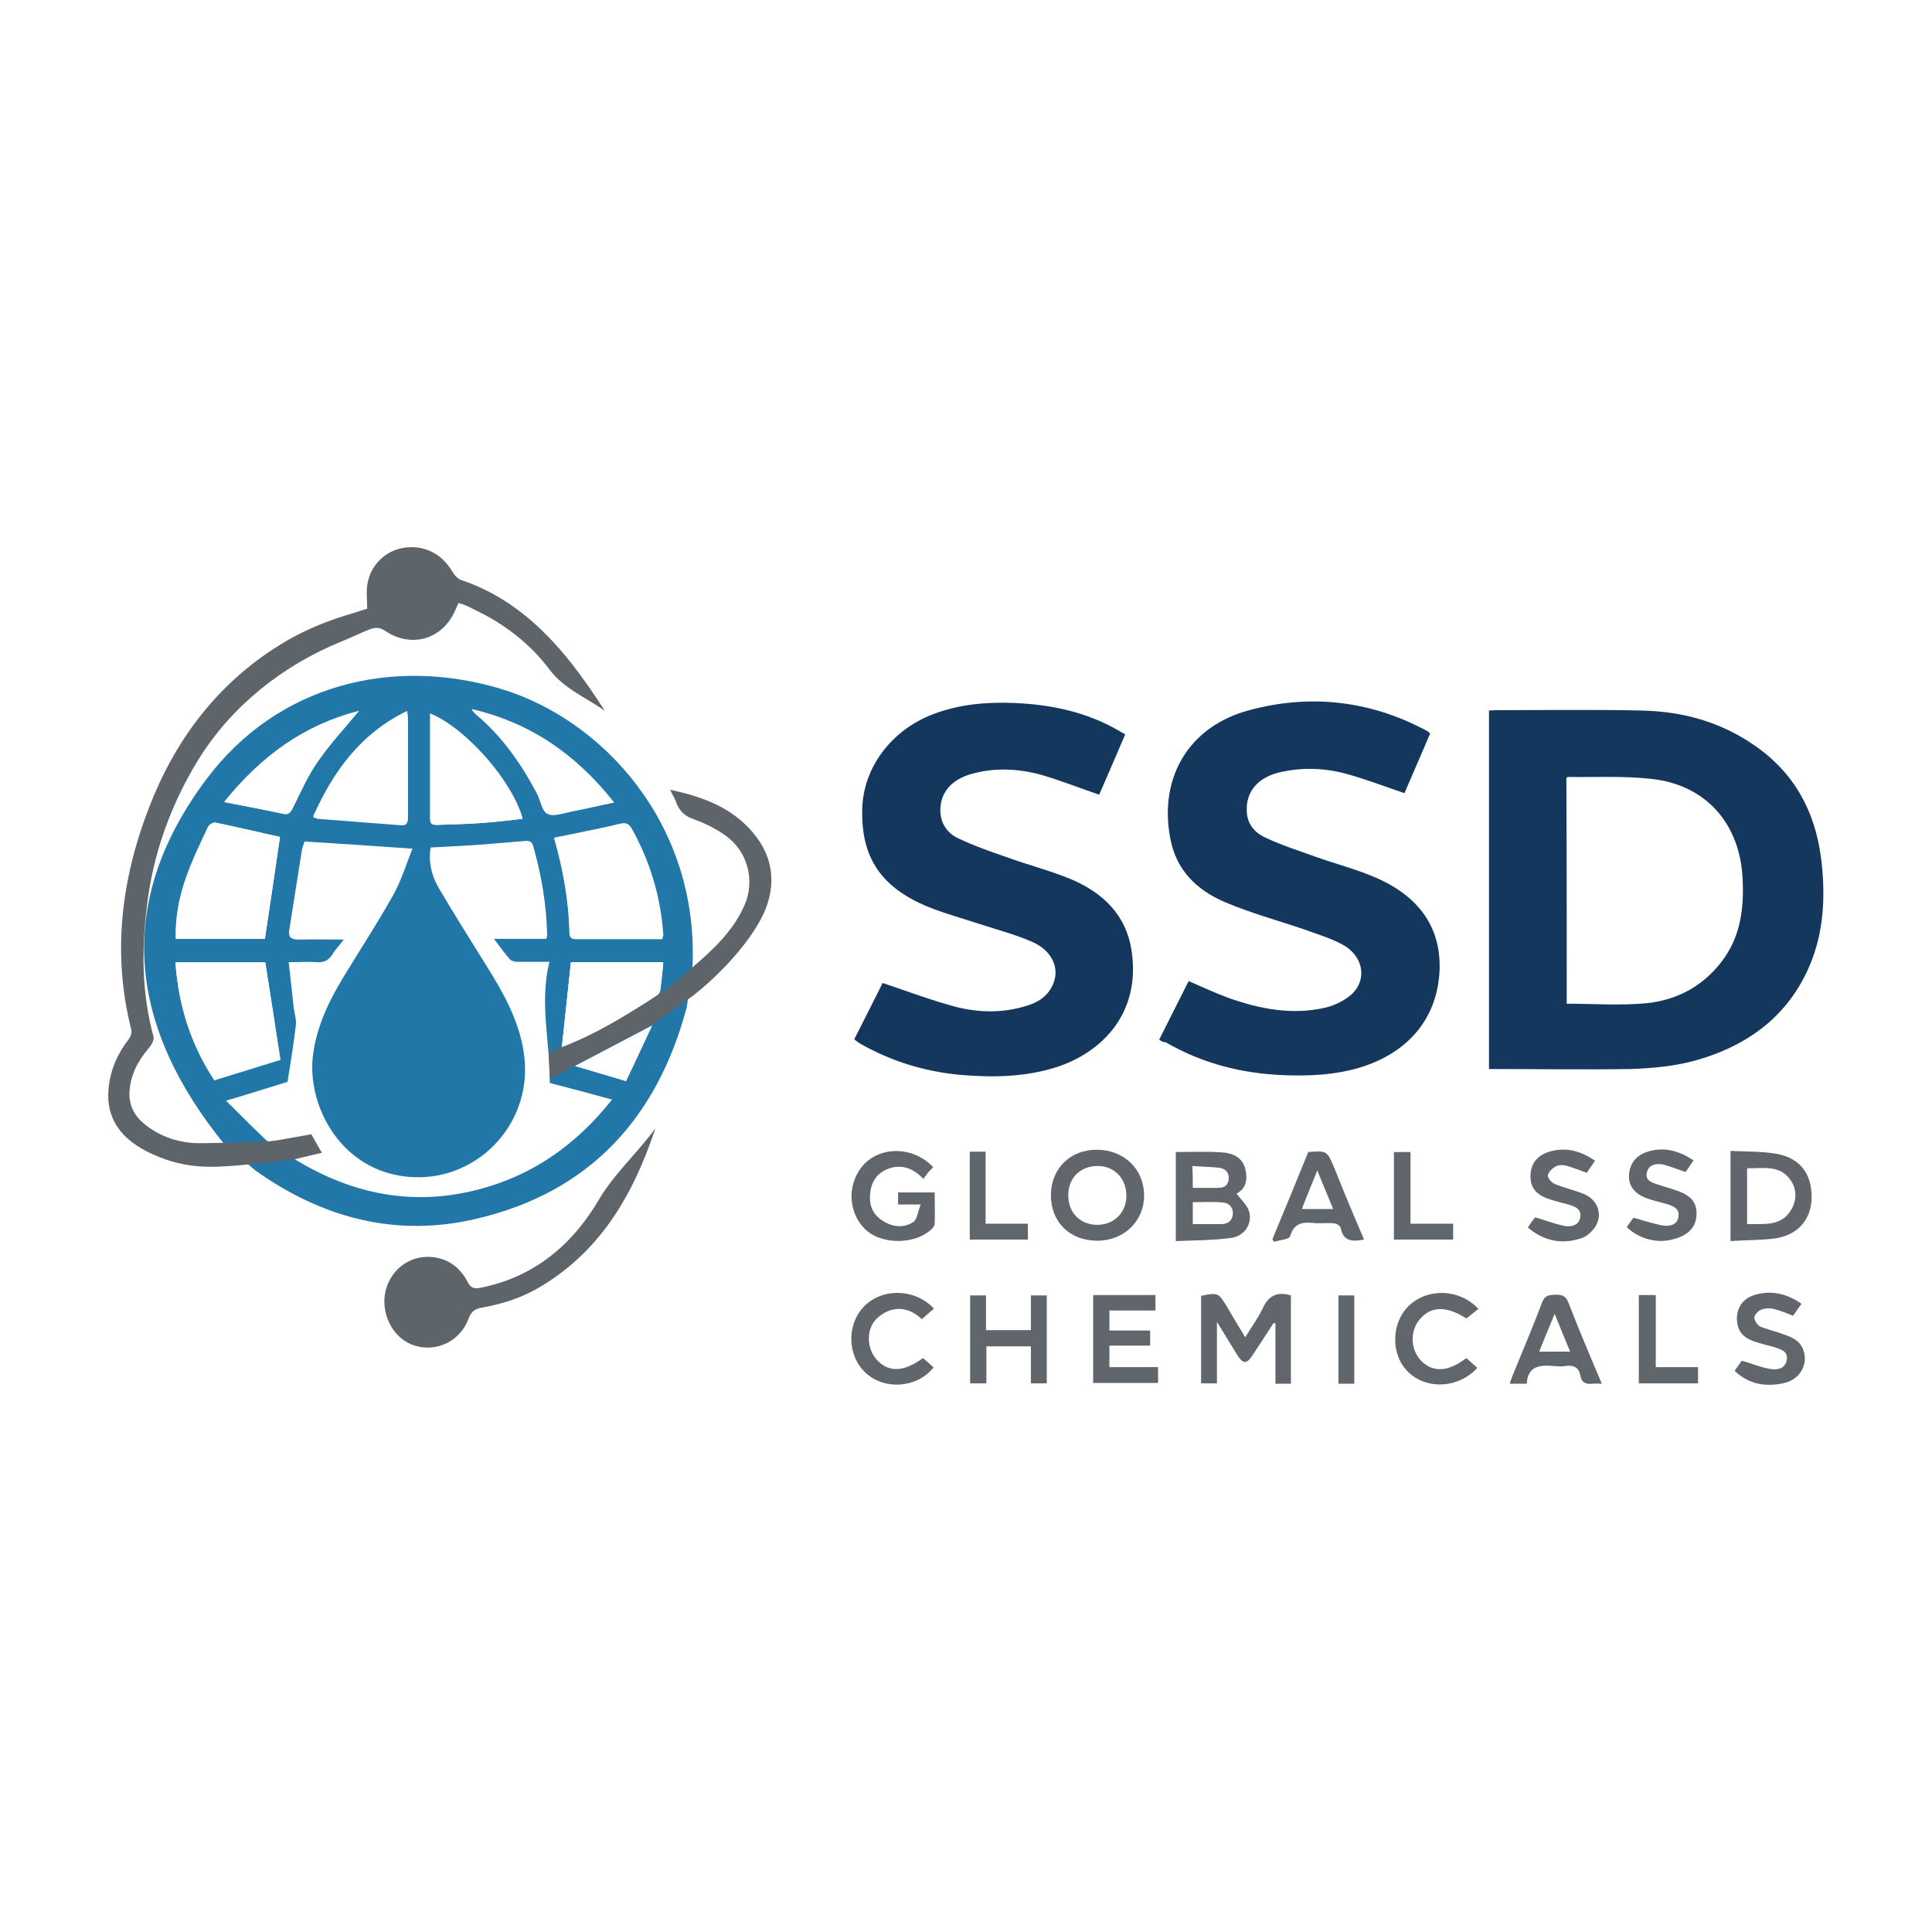 <svg xmlns="http://www.w3.org/2000/svg" xmlns:xlink="http://www.w3.org/1999/xlink" id="Layer_1" x="0px" y="0px" viewBox="0 0 512 512" style="enable-background:new 0 0 512 512;" xml:space="preserve"><style type="text/css">	.st0{fill:#FFFFFF;}	.st1{fill:#14375D;}	.st2{fill:#60666C;}	.st3{fill:none;}	.st4{fill:#2277A9;}	.st5{fill:#5D646A;}</style><rect class="st0" width="512" height="512"></rect><g>	<g>		<g>			<path class="st1" d="M394.6,283.3c0-31.8,0-63.3,0-95c0.6,0,1.2-0.1,1.8-0.1c12.8,0,25.6-0.2,38.5,0.1c10.8,0.2,20.9,2.9,30,9.2    c10.5,7.2,16.1,17.4,17.7,29.9c1.1,8.9,0.9,17.9-2.2,26.4c-5.5,14.9-16.9,23.4-31.7,27.4c-5.3,1.4-10.9,1.9-16.5,2.1    C419.7,283.5,407.3,283.3,394.6,283.3z M415.2,266c7,0,14,0.5,20.8-0.1c8.6-0.8,15.9-4.8,21-12.1c4.4-6.3,5.2-13.6,4.8-21    c-0.7-14.6-9.8-24.9-24.3-26.4c-7.3-0.8-14.6-0.4-22-0.5c-0.1,0-0.3,0.2-0.4,0.3C415.2,226.1,415.2,246,415.2,266z"></path>			<path class="st1" d="M307.2,275.5c2.6-5.2,5.2-10.3,7.8-15.5c3.5,1.5,6.9,3.1,10.4,4.4c8.4,3,17.1,4.7,26,2.6    c2.4-0.6,5-1.9,6.8-3.5c4.1-3.8,3.2-9.9-2.1-13c-3.2-1.8-6.9-2.9-10.5-4.2c-7-2.4-14.1-4.3-20.9-7.2c-7.6-3.2-13.1-8.6-14.6-17.1    c-3-16.1,5.1-29.6,21-33.8c16-4.3,31.7-2.6,46.5,5.2c0.3,0.2,0.6,0.3,0.9,0.5c0.1,0.1,0.2,0.2,0.5,0.5    c-2.3,5.3-4.6,10.7-6.8,15.8c-5.3-1.8-10.5-3.8-15.7-5.2c-5.7-1.5-11.6-1.7-17.5-0.3c-5.7,1.4-8.8,5.1-8.6,10.2    c0.1,3.5,2.1,5.8,5,7.1c4.2,2,8.7,3.4,13.1,5c5.3,1.9,10.8,3.3,15.9,5.5c11.9,5.1,17.5,13.5,17.1,24.6    c-0.5,11.9-7.3,20.8-19,25.1c-6.3,2.3-13,2.9-19.6,2.8c-12.1-0.1-23.5-2.7-34-8.8C308.1,276.2,307.7,275.9,307.2,275.5z"></path>			<path class="st1" d="M226.4,275.4c2.6-5.2,5.2-10.2,7.5-14.9c6.6,2.2,12.9,4.6,19.3,6.3c6.2,1.6,12.5,1.7,18.7-0.2    c3.1-0.9,5.7-2.5,7.1-5.6c2-4.4-0.2-9.2-5.7-11.5c-4.4-1.9-9-3.1-13.6-4.6c-4.6-1.5-9.3-2.8-13.8-4.6    c-12.5-5.2-17.7-13.1-17.4-25.8c0.2-11,7.7-21,18.7-25.2c7-2.7,14.3-3.3,21.6-3c9.8,0.4,19.2,2.4,27.8,7.4    c0.4,0.3,0.9,0.5,1.6,0.9c-2.3,5.4-4.7,10.9-6.9,16c-5.3-1.8-10.3-3.8-15.5-5.3c-5.9-1.6-12-1.9-18-0.3c-5.7,1.5-8.7,5.1-8.6,10    c0.1,3.3,1.9,5.8,4.6,7.1c4.2,2,8.7,3.6,13.1,5.1c5.5,2,11.3,3.5,16.7,5.7c8.6,3.6,14.9,9.5,16.3,19.2    c2.4,16.2-7.6,26.7-19.9,30.7c-8.5,2.7-17.3,2.8-26,2c-9.2-0.9-17.9-3.6-26-8.2C227.4,276.2,226.9,275.9,226.4,275.4z"></path>		</g>		<g>			<g>				<g>					<path class="st2" d="M327.7,316.3c1.2,1.7,2.8,3,3.3,4.7c1,3.3-1.2,6.7-5,7.1c-4.7,0.6-9.5,0.6-14.4,0.8c0-8.1,0-15.8,0-23.6      c4.2,0,8.3-0.2,12.4,0.1c2.7,0.2,5.2,1.3,6,4.3C330.7,312.4,330.3,315,327.7,316.3z M316.1,324.4c2.7,0,5.1,0,7.6,0      c1.6,0,2.8-0.8,3-2.5c0.2-1.8-0.9-3.1-2.5-3.2c-2.6-0.3-5.3-0.1-8.1-0.1C316.1,320.6,316.1,322.4,316.1,324.4z M316.1,314.8      c2.4,0,4.5,0,6.7,0c1.6,0,2.6-0.6,2.8-2.2c0.2-1.7-0.7-2.8-2.3-3.1c-2.4-0.3-4.8-0.3-7.3-0.5      C316.1,311.1,316.1,312.8,316.1,314.8z"></path>					<path class="st2" d="M458.6,305c4,0.2,8,0.1,11.8,0.7c6.4,1,9.7,5.1,9.7,11.5c0,5.9-3.6,10.1-9.7,11c-3.8,0.5-7.7,0.4-11.8,0.7      C458.6,320.8,458.6,313.1,458.6,305z M463,309.6c0,5.1,0,9.9,0,14.8c4.3-0.1,8.8,0.7,11.5-3.5c1.7-2.6,1.8-5.8-0.1-8.3      C471.6,308.6,467.1,309.7,463,309.6z"></path>					<path class="st2" d="M278.5,316.7c0-7,5.2-12.1,12.2-12c7.2,0,12.5,5.2,12.5,12.1c0,6.8-5.3,12-12.4,12      C283.5,328.8,278.5,323.9,278.5,316.7z M298.5,317.1c0.1-4.6-3-8-7.4-8.1c-4.6-0.1-7.9,3-8,7.5c-0.1,4.7,2.9,7.9,7.4,8.1      C295,324.7,298.4,321.6,298.5,317.1z"></path>					<path class="st2" d="M244,319.2c-2.7,0-4.3,0-6,0c0-1.1,0-2.1,0-3.2c3.1,0,6.3,0,9.7,0c0,2.8,0.1,5.5,0,8.2      c0,0.6-0.4,1.2-0.9,1.6c-4.1,3.9-12.5,4.1-16.9,0.5c-4.5-3.7-5.6-10.6-2.4-15.8c4-6.7,13.9-7.4,19.8-1.2      c-0.4,0.5-0.9,0.9-1.3,1.4c-0.4,0.5-0.8,1-1.3,1.7c-2.5-2.6-5.3-3.8-8.6-2.9c-3.1,0.9-4.9,3-5.4,6c-0.5,3.1,0.1,5.9,2.9,7.8      c2.7,1.9,5.8,2.3,8.5,0.5C243,323.2,243.2,321.2,244,319.2z"></path>					<path class="st2" d="M361.5,328.5c-3.2,0.6-5.5,0.5-6.2-3.1c-0.1-0.5-1.1-1.2-1.8-1.2c-1.8-0.2-3.7,0.1-5.5-0.1      c-2.9-0.3-5.1,0.1-6.1,3.5c-0.3,0.9-2.8,1-4.3,1.5c-0.1-0.2-0.3-0.5-0.4-0.7c3.2-7.7,6.4-15.4,9.5-23.1c5-0.4,5-0.3,6.9,4.2      C356.1,315.8,358.7,322,361.5,328.5z M349.1,310.2c-1.5,3.7-2.8,6.8-4.1,10.2c2.9,0,5.4,0,8.3,0      C351.9,317,350.6,313.9,349.1,310.2z"></path>					<path class="st2" d="M404.9,325.3c0.8-1.2,1.5-2.2,1.9-2.7c2.8,0.8,5.3,1.8,7.9,2.3c1.8,0.3,3.8-0.2,4.1-2.4      c0.3-2.2-1.5-2.8-3.2-3.3c-1.8-0.5-3.6-0.9-5.3-1.5c-3.4-1.2-4.8-3.1-4.7-6.3c0.1-3.1,1.8-5.2,5-6.2c4.4-1.3,8.3-0.2,12.1,2.4      c-0.8,1.2-1.5,2.2-2.2,3.2c-1.9-0.7-3.7-1.4-5.5-1.9c-0.8-0.2-2-0.2-2.7,0.2c-0.9,0.5-2,1.5-2.1,2.4c-0.1,0.7,1,1.9,1.9,2.3      c2.5,1,5.1,1.6,7.6,2.6c3.6,1.5,5,5.1,3.3,8.3c-0.8,1.4-2.3,2.9-3.8,3.4C414.2,329.8,409.4,329.1,404.9,325.3z"></path>					<path class="st2" d="M431.1,325.2c0.7-1,1.4-2,1.8-2.5c2.9,0.8,5.4,1.7,8,2.1c1.6,0.2,3.6-0.2,3.9-2.3c0.4-2.2-1.4-2.9-3-3.4      c-1.8-0.5-3.6-0.9-5.3-1.5c-3.3-1.2-4.9-3.3-4.8-6c0.1-3.3,2-5.6,5.3-6.5c4.2-1.2,8-0.1,11.8,2.4c-0.7,1.1-1.5,2.2-2.1,3.1      c-2.1-0.7-4-1.5-6-2c-1.7-0.3-3.6-0.1-4.2,1.9c-0.7,2.3,1.2,2.9,2.8,3.4c1.7,0.6,3.4,1,5,1.6c3.9,1.3,5.4,3.2,5.3,6.4      c-0.1,3.2-2.1,5.4-5.8,6.4C439.5,329.7,434.4,328.4,431.1,325.2z"></path>					<path class="st2" d="M373.8,305.3c0,6.4,0,12.6,0,19c3.8,0,7.5,0,11.3,0c0,1.5,0,2.8,0,4.2c-5.2,0-10.3,0-15.7,0      c0-7.8,0-15.4,0-23.2C370.8,305.3,372.1,305.3,373.8,305.3z"></path>					<path class="st2" d="M257,305.2c1.4,0,2.7,0,4.2,0c0,6.3,0,12.5,0,19.1c3.9,0,7.5,0,11.2,0c0,1.6,0,2.8,0,4.2      c-5.1,0-10.2,0-15.4,0C257,320.8,257,313.1,257,305.2z"></path>				</g>				<g>					<path class="st2" d="M342.1,366.7c-1.4,0-2.6,0-4.1,0c0-5.3,0-10.6,0-16c-0.2,0-0.4-0.1-0.5-0.1c-1.8,2.9-3.7,5.7-5.6,8.6      c-1.5,2.3-2.5,2.3-4-0.1c-1.7-2.7-3.3-5.4-5.4-8.8c0,5.8,0,11,0,16.3c-1.6,0-2.8,0-4.2,0c0-7.7,0-15.5,0-23.2      c4.5-0.9,4.6-0.8,6.8,2.8c1.6,2.7,3.1,5.3,4.9,8.2c1.7-2.8,3.4-5.1,4.6-7.6c1.5-3.4,3.8-4.6,7.5-3.5      C342.1,350.9,342.1,358.7,342.1,366.7z"></path>					<path class="st2" d="M273.2,352.5c0-3.3,0-6.2,0-9.2c1.4,0,2.7,0,4.2,0c0,7.7,0,15.4,0,23.3c-1.3,0-2.6,0-4.2,0      c0-3.2,0-6.4,0-9.8c-4,0-7.8,0-11.8,0c0,3.2,0,6.5,0,9.8c-1.6,0-2.9,0-4.3,0c0-7.7,0-15.4,0-23.3c1.3,0,2.6,0,4.2,0      c0,3,0,6.1,0,9.2C265.4,352.5,269.2,352.5,273.2,352.5z"></path>					<path class="st2" d="M306.2,343.2c0,1.4,0,2.6,0,4.1c-4,0-8,0-12.2,0c0,1.8,0,3.4,0,5.3c3.6,0,7.2,0,10.8,0c0,1.5,0,2.6,0,4      c-3.6,0-7.1,0-10.8,0c0,2,0,3.7,0,5.7c4.3,0,8.6,0,12.9,0c0,1.6,0,2.8,0,4.2c-5.7,0-11.4,0-17.2,0c0-7.8,0-15.5,0-23.3      C295.2,343.2,300.7,343.2,306.2,343.2z"></path>					<path class="st2" d="M404.6,366.7c-1.6,0-3,0-4.5,0c0.2-0.6,0.4-1.2,0.6-1.8c2.7-6.6,5.5-13.2,8-19.8c0.7-1.9,1.9-1.9,3.5-2      c1.6,0,2.7,0.2,3.4,2c2.8,7.2,5.8,14.3,8.9,21.6c-1,0-1.7-0.1-2.5,0c-1.7,0.2-2.9-0.3-3.2-2.2c-0.4-2.1-1.7-2.8-3.8-2.5      c-1.1,0.2-2.2,0.1-3.3,0C408,361.7,404.9,362,404.6,366.7z M412,348.2c-1.5,3.6-2.8,6.7-4.1,10c2.9,0,5.4,0,8.2,0      C414.7,354.9,413.5,351.8,412,348.2z"></path>					<path class="st2" d="M459.7,363.3c0.8-1.2,1.5-2.2,1.9-2.7c2.8,0.8,5.1,1.8,7.6,2.2c1.9,0.3,3.9-0.1,4.3-2.4      c0.4-2.4-1.6-2.8-3.3-3.4c-1.8-0.5-3.6-0.9-5.3-1.5c-3.2-1.1-4.6-3-4.6-6.2c0.1-3.1,1.8-5.3,4.9-6.2c4.3-1.2,8.3-0.3,12.2,2.4      c-0.8,1.1-1.5,2.2-2.2,3.2c-1.8-0.7-3.4-1.4-5.1-1.8c-1.1-0.3-2.4-0.2-3.4,0.2c-0.8,0.3-1.7,1.3-1.8,2.1c0,0.7,0.8,1.9,1.5,2.3      c1.8,0.8,3.8,1.2,5.7,1.9c2.3,0.8,4.7,1.6,5.7,4.1c1.6,3.9-0.7,8.2-5.3,9.1C468,367.5,463.6,367,459.7,363.3z"></path>					<path class="st2" d="M247.5,346.8c-1,0.9-2,1.7-3.2,2.8c-2.3-2.2-5.1-3.3-8.2-2.4c-1.5,0.4-3.1,1.5-4.1,2.6      c-2.6,3-2.2,8,0.6,10.8c3.1,3.2,7.1,2.9,12-0.7c0.9,0.8,1.9,1.6,2.8,2.5c-4.3,5.4-12.8,6.1-17.9,1.5c-5-4.5-5.2-12.9-0.5-17.7      C233.9,341.2,242.6,341.5,247.5,346.8z"></path>					<path class="st2" d="M391.8,346.9c-1.1,0.8-2.1,1.7-3.2,2.5c-5.3-3.4-9.4-3.3-12.4,0.3c-2.6,3.1-2.4,8,0.4,10.9      c3.1,3.2,7.2,3,12-0.7c1,0.9,1.9,1.7,2.9,2.6c-4.9,5.4-13.4,5.9-18.3,1.1c-4.7-4.5-4.6-13,0.2-17.6      C378.5,341.2,387,341.6,391.8,346.9z"></path>					<path class="st2" d="M434.3,343.2c1.6,0,2.9,0,4.5,0c0,6.3,0,12.6,0,19.1c3.8,0,7.4,0,11.2,0c0,1.5,0,2.8,0,4.3      c-5.2,0-10.3,0-15.7,0C434.3,358.8,434.3,351.1,434.3,343.2z"></path>					<path class="st2" d="M358.9,366.7c-1.5,0-2.7,0-4.2,0c0-7.8,0-15.5,0-23.4c1.3,0,2.7,0,4.2,0      C358.9,351,358.9,358.7,358.9,366.7z"></path>				</g>			</g>		</g>	</g>	<g>		<path class="st3" d="M77.6,214.1c2.1-4.2,4-8.6,6.7-12.4c3.2-4.7,7.2-8.9,10.8-13.3c-14.4,3.7-25.9,11.9-35.6,24.2   c5.6,1.1,10.6,2,15.6,3.1C76.5,216,77,215.3,77.6,214.1z"></path>		<path class="st3" d="M70.3,255c-7.8,0-15.7,0-23.8,0c0.8,11.5,4.1,21.8,10.3,31.2c6.1-1.9,11.9-3.7,17.5-5.4   C73,272.1,71.7,263.6,70.3,255z"></path>		<path class="st3" d="M70.2,248.7c1.3-9.1,2.7-18,4-27c-5.5-1.2-11.2-2.6-17.1-3.8c-0.6-0.1-1.7,0.6-2,1.2   c-2.1,4.4-4.2,8.8-5.8,13.4c-1.8,5.1-2.9,10.5-2.7,16.2C54.7,248.7,62.6,248.7,70.2,248.7z"></path>		<path class="st3" d="M84.1,217c7.4,0.6,14.8,1.1,22.1,1.7c1.9,0.2,1.9-1,1.9-2.4c0-8.5,0-17,0-25.5c0-0.6-0.1-1.3-0.2-2.2   c-12.4,5.9-19.6,16-24.9,28C83.5,216.7,83.8,216.9,84.1,217z"></path>		<path class="st3" d="M126.2,189.4c6.9,5.8,11.9,13,16.1,20.9c1,1.8,1.3,4.7,2.8,5.4c1.6,0.8,4.2-0.2,6.3-0.6   c3.6-0.7,7.3-1.6,11.3-2.4c-10-12.6-21.9-21-37.7-24.6C125.7,188.8,125.9,189.2,126.2,189.4z"></path>		<path class="st3" d="M116,218.6c3.9-0.2,7.7-0.2,11.6-0.5c3.6-0.3,7.2-0.7,10.9-1.1c-2.7-10-15-24-24.5-27.9c0,6.7,0,13.2,0,19.7   c0,2.8,0,5.6,0,8.3C114,218.6,114.9,218.6,116,218.6z"></path>		<path class="st3" d="M149,277.5c9.1-3.5,17.2-8.5,25.2-13.8c0.4-0.2,0.7-0.8,0.8-1.2c0.3-2.5,0.6-4.9,0.8-7.5   c-8.4,0-16.5,0-24.4,0C150.5,262.6,149.8,270,149,277.5z"></path>		<path class="st3" d="M168.5,221.7c-2-4-2-4-6.3-2.9c-0.9,0.2-1.8,0.4-2.7,0.6c-4.2,0.9-8.3,1.7-12.7,2.6   c2.4,8.4,3.9,16.7,4.1,25.2c0,1.7,1.1,1.6,2.2,1.6c6.4,0,12.8,0,19.2,0c1.1,0,2.1,0,3.1,0c0.1-0.6,0.2-0.9,0.2-1.1   C175.1,238.6,172.7,229.9,168.5,221.7z"></path>		<path class="st3" d="M165.9,286.5c2.2-4.7,4.5-9.5,6.9-14.7c-7.2,3.8-13.7,7.2-20.4,10.7C156.9,283.8,161.1,285.1,165.9,286.5z"></path>		<path class="st3" d="M84.1,217c7.4,0.6,14.8,1.1,22.1,1.7c1.9,0.2,1.9-1,1.9-2.4c0-8.5,0-17,0-25.5c0-0.6-0.1-1.3-0.2-2.2   c-12.4,5.9-19.6,16-24.9,28C83.5,216.7,83.8,216.9,84.1,217z"></path>		<path class="st3" d="M70.2,248.7c1.3-9.1,2.7-18,4-27c-5.5-1.2-11.2-2.6-17.1-3.8c-0.6-0.1-1.7,0.6-2,1.2   c-2.1,4.4-4.2,8.8-5.8,13.4c-1.8,5.1-2.9,10.5-2.7,16.2C54.7,248.7,62.6,248.7,70.2,248.7z"></path>		<path class="st3" d="M70.3,255c-7.8,0-15.7,0-23.8,0c0.8,11.5,4.1,21.8,10.3,31.2c6.1-1.9,11.9-3.7,17.5-5.4   C73,272.1,71.7,263.6,70.3,255z"></path>		<path class="st3" d="M116,218.6c3.9-0.2,7.7-0.2,11.6-0.5c3.6-0.3,7.2-0.7,10.9-1.1c-2.7-10-15-24-24.5-27.9c0,6.7,0,13.2,0,19.7   c0,2.8,0,5.6,0,8.3C114,218.6,114.9,218.6,116,218.6z"></path>		<path class="st3" d="M126.2,189.4c6.9,5.8,11.9,13,16.1,20.9c1,1.8,1.3,4.7,2.8,5.4c1.6,0.8,4.2-0.2,6.3-0.6   c3.6-0.7,7.3-1.6,11.3-2.4c-10-12.6-21.9-21-37.7-24.6C125.7,188.8,125.9,189.2,126.2,189.4z"></path>		<path class="st3" d="M77.6,214.1c2.1-4.2,4-8.6,6.7-12.4c3.2-4.7,7.2-8.9,10.8-13.3c-14.4,3.7-25.9,11.9-35.6,24.2   c5.6,1.1,10.6,2,15.6,3.1C76.5,216,77,215.3,77.6,214.1z"></path>		<path class="st3" d="M168.5,221.7c-2-4-2-4-6.3-2.9c-0.9,0.2-1.8,0.4-2.7,0.6c-4.2,0.9-8.3,1.7-12.7,2.6   c2.4,8.4,3.9,16.7,4.1,25.2c0,1.7,1.1,1.6,2.2,1.6c6.4,0,12.8,0,19.2,0c1.1,0,2.1,0,3.1,0c0.1-0.6,0.2-0.9,0.2-1.1   C175.1,238.6,172.7,229.9,168.5,221.7z"></path>		<path class="st3" d="M149,277.5c9.1-3.5,17.2-8.5,25.2-13.8c0.4-0.2,0.7-0.8,0.8-1.2c0.3-2.5,0.6-4.9,0.8-7.5   c-8.4,0-16.5,0-24.4,0C150.5,262.6,149.8,270,149,277.5z"></path>		<path class="st3" d="M165.9,286.5c2.2-4.7,4.5-9.5,6.9-14.7c-7.2,3.8-13.7,7.2-20.4,10.7C156.9,283.8,161.1,285.1,165.9,286.5z"></path>		<g>			<path class="st3" d="M70.3,255c-7.8,0-15.7,0-23.8,0c0.8,11.5,4.1,21.8,10.3,31.2c6.1-1.9,11.9-3.7,17.5-5.4    C73,272.1,71.7,263.6,70.3,255z"></path>			<path class="st3" d="M77.6,214.1c2.1-4.2,4-8.6,6.7-12.4c3.2-4.7,7.2-8.9,10.8-13.3c-14.4,3.7-25.9,11.9-35.6,24.2    c5.6,1.1,10.6,2,15.6,3.1C76.5,216,77,215.3,77.6,214.1z"></path>			<path class="st3" d="M74.2,221.8c-5.5-1.2-11.2-2.6-17.1-3.8c-0.6-0.1-1.7,0.6-2,1.2c-2.1,4.4-4.2,8.8-5.8,13.4    c-1.8,5.1-2.9,10.5-2.7,16.2c8.1,0,16,0,23.6,0C71.6,239.6,72.9,230.7,74.2,221.8z"></path>			<path class="st3" d="M84.1,217c7.4,0.6,14.8,1.1,22.1,1.7c1.9,0.2,1.9-1,1.9-2.4c0-8.5,0-17,0-25.5c0-0.6-0.1-1.3-0.2-2.2    c-12.4,5.9-19.6,16-24.9,28C83.5,216.7,83.8,216.9,84.1,217z"></path>			<path class="st3" d="M126.2,189.4c6.9,5.8,11.9,13,16.1,20.9c1,1.8,1.3,4.7,2.8,5.4c1.6,0.8,4.2-0.2,6.3-0.6    c3.6-0.7,7.3-1.6,11.3-2.4c-10-12.6-21.9-21-37.7-24.6C125.7,188.8,125.9,189.2,126.2,189.4z"></path>			<path class="st3" d="M116,218.6c3.9-0.2,7.7-0.2,11.6-0.5c3.6-0.3,7.2-0.7,10.9-1.1c-2.7-10-15-24-24.5-27.9c0,6.7,0,13.2,0,19.7    c0,2.8,0,5.6,0,8.3C114,218.6,114.9,218.6,116,218.6z"></path>			<path class="st3" d="M162.2,218.8c-0.9,0.2-1.8,0.4-2.7,0.6c-4.2,0.9-8.3,1.7-12.7,2.6c2.4,8.4,3.9,16.7,4.1,25.2    c0,1.7,1.1,1.6,2.2,1.6c6.4,0,12.8,0,19.2,0c1.1,0,2.1,0,3.1,0c0.1-0.6,0.2-0.9,0.2-1.1c-0.6-9.2-3-17.9-7.2-26.1    C166.5,217.7,166.5,217.7,162.2,218.8z"></path>			<path class="st3" d="M149,277.5c9.1-3.5,17.2-8.5,25.2-13.8c0.4-0.2,0.7-0.8,0.8-1.2c0.3-2.5,0.6-4.9,0.8-7.5    c-8.4,0-16.5,0-24.4,0C150.5,262.6,149.8,270,149,277.5z"></path>			<path class="st3" d="M165.9,286.5c2.2-4.7,4.5-9.5,6.9-14.7c-7.2,3.8-13.7,7.2-20.4,10.7C156.9,283.8,161.1,285.1,165.9,286.5z"></path>			<path class="st4" d="M132.9,182.6c-28.8-8.7-59.3-1.3-78.2,23.9c-24.8,33.1-20.4,65.8,4.8,96.8l8.2,6.9    c17.7,12.6,37.3,17.8,58.5,12.8c30-7,48-26.7,55.8-56.1l1.5-10.4C185.4,218.5,159.7,190.7,132.9,182.6z M162.7,212.6    c-4,0.9-7.7,1.7-11.3,2.4c-2.1,0.4-4.7,1.4-6.3,0.6c-1.5-0.7-1.8-3.5-2.8-5.4c-4.1-7.9-9.1-15.1-16.1-20.9    c-0.3-0.2-0.5-0.6-1.2-1.4C140.8,191.6,152.7,200,162.7,212.6z M114,189.1c9.5,3.9,21.8,17.9,24.5,27.9    c-3.7,0.4-7.3,0.9-10.9,1.1c-3.9,0.3-7.7,0.4-11.6,0.5c-1.1,0-2,0-2-1.5c0-2.8,0-5.6,0-8.3C114,202.3,114,195.8,114,189.1z     M107.9,188.4c0.1,1,0.2,1.6,0.2,2.2c0,8.5,0,17,0,25.5c0,1.4,0,2.5-1.9,2.4c-7.4-0.6-14.8-1.1-22.1-1.7c-0.3,0-0.6-0.3-1.1-0.5    C88.3,204.5,95.5,194.4,107.9,188.4z M95.1,188.4c-3.6,4.4-7.5,8.6-10.8,13.3c-2.7,3.8-4.6,8.2-6.7,12.4    c-0.6,1.2-1.1,1.9-2.6,1.5c-5-1.1-10-2-15.6-3.1C69.2,200.3,80.7,192.1,95.1,188.4z M49.3,232.6c1.6-4.6,3.8-9,5.8-13.4    c0.3-0.6,1.4-1.4,2-1.2c5.8,1.2,11.6,2.6,17.1,3.8c-1.3,8.9-2.6,17.8-4,27c-7.7,0-15.5,0-23.6,0    C46.4,243.1,47.5,237.7,49.3,232.6z M56.8,286.3c-6.2-9.4-9.5-19.8-10.3-31.2c8.1,0,16,0,23.8,0c1.3,8.6,2.6,17.1,4,25.8    C68.8,282.6,62.9,284.4,56.8,286.3z M165.9,286.5c-4.7-1.4-9-2.7-13.5-4c6.7-3.5,13.2-6.9,20.4-10.7    C170.4,277,168.1,281.8,165.9,286.5z M174.9,262.5c-0.1,0.4-0.4,1-0.8,1.2c-7.9,5.3-16.1,10.3-25.2,13.8c0.8-7.6,1.6-15,2.4-22.5    c7.9,0,15.9,0,24.4,0C175.5,257.6,175.2,260.1,174.9,262.5z M175.5,248.9c-1,0-2.1,0-3.1,0c-6.4,0-12.8,0-19.2,0    c-1.1,0-2.2,0.1-2.2-1.6c-0.2-8.5-1.6-16.9-4.1-25.2c4.3-0.9,8.5-1.7,12.7-2.6c0.9-0.2,1.8-0.4,2.7-0.6c4.3-1.1,4.2-1.1,6.3,2.9    c4.2,8.2,6.6,16.9,7.2,26.1C175.8,248,175.6,248.3,175.5,248.9z"></path>		</g>		<path class="st0" d="M78.1,307.2c15.2,9.3,31.2,12.5,48.4,8.1c14.5-3.7,26.1-11.8,35.7-23.9c-5.8-1.6-11.1-3-16.5-4.4   c0.1-10.7-2.8-21.2-0.1-32.1c-3.4,0-6,0-8.5,0c-0.7,0-1.5-0.2-2-0.7c-1.4-1.6-2.7-3.4-4.2-5.4c4.9,0,9.4,0,13.9,0   c0.1-0.5,0.2-0.8,0.2-1.2c-0.2-7.9-1.5-15.7-3.7-23.4c-0.4-1.5-1.4-1.4-2.5-1.3c-5.1,0.4-10.2,0.9-15.4,1.2   c-3.1,0.2-6.2,0.3-9.3,0.5c-0.6,3.9,0.3,7.5,2.1,10.6c4.5,7.7,9.3,15.2,14,22.8c4.5,7.4,8.4,15.1,8.9,23.9   c1,17.9-14.8,32.7-33,29.7c-16.5-2.7-24.6-19-23.2-31.6c0.9-7.8,4.2-14.6,8.2-21.2c4.3-7.1,8.9-14.1,13-21.4   c2.2-3.9,3.5-8.2,5.2-12.5c-9.8-0.7-19.1-1.3-28.6-1.9c-0.2,0.8-0.6,1.5-0.7,2.3c-1.1,7-2.2,13.9-3.3,20.9   c-0.4,2.2,0.4,2.8,2.5,2.8c3.8-0.1,7.7,0,11.9,0c-1.2,1.6-2.3,2.7-3,3.9c-1,1.6-2.2,2.2-4.1,2.1c-2.3-0.2-4.7,0-7.5,0   c0.5,4.2,0.9,8,1.3,11.8c0.2,1.7,0.8,3.4,0.6,5c-0.6,5-1.4,9.9-2.2,14.9c-4.9,1.5-10.2,3.2-16.3,5c3.9,3.9,7.3,7.3,10.7,10.5   c0.4,0.4,1.4,0.3,2.1,0.2"></path>		<path class="st0" d="M162.2,218.8c-0.9,0.2-1.8,0.4-2.7,0.6c-4.2,0.9-8.3,1.7-12.7,2.6c2.4,8.4,3.9,16.7,4.1,25.2   c0,1.7,1.1,1.6,2.2,1.6c6.4,0,12.8,0,19.2,0c1.1,0,2.1,0,3.1,0c0.1-0.6,0.2-0.9,0.2-1.1c-0.6-9.2-3-17.9-7.2-26.1   C166.5,217.7,166.5,217.7,162.2,218.8z"></path>		<path class="st0" d="M74.2,221.8c-5.5-1.2-11.2-2.6-17.1-3.8c-0.6-0.1-1.7,0.6-2,1.2c-2.1,4.4-4.2,8.8-5.8,13.4   c-1.8,5.1-2.9,10.5-2.7,16.2c8.1,0,16,0,23.6,0C71.6,239.6,72.9,230.7,74.2,221.8z"></path>		<path class="st0" d="M70.3,255c-7.8,0-15.7,0-23.8,0c0.8,11.5,4.1,21.8,10.3,31.2c6.1-1.9,11.9-3.7,17.5-5.4   C73,272.1,71.7,263.6,70.3,255z"></path>		<path class="st0" d="M84.1,217c7.4,0.6,14.8,1.1,22.1,1.7c1.9,0.2,1.9-1,1.9-2.4c0-8.5,0-17,0-25.5c0-0.6-0.1-1.3-0.2-2.2   c-12.4,5.9-19.6,16-24.9,28C83.5,216.7,83.8,216.9,84.1,217z"></path>		<path class="st0" d="M116,218.6c3.9-0.2,7.7-0.2,11.6-0.5c3.6-0.3,7.2-0.7,10.9-1.1c-2.7-10-15-24-24.5-27.9c0,6.7,0,13.2,0,19.7   c0,2.8,0,5.6,0,8.3C114,218.6,114.9,218.6,116,218.6z"></path>		<path class="st0" d="M149,277.5c9.1-3.5,17.2-8.5,25.2-13.8c0.4-0.2,0.7-0.8,0.8-1.2c0.3-2.5,0.6-4.9,0.8-7.5   c-8.4,0-16.5,0-24.4,0C150.5,262.6,149.8,270,149,277.5z"></path>		<path class="st0" d="M126.2,189.4c6.9,5.8,11.9,13,16.1,20.9c1,1.8,1.3,4.7,2.8,5.4c1.6,0.8,4.2-0.2,6.3-0.6   c3.6-0.7,7.3-1.6,11.3-2.4c-10-12.6-21.9-21-37.7-24.6C125.7,188.8,125.9,189.2,126.2,189.4z"></path>		<path class="st0" d="M77.6,214.1c2.1-4.2,4-8.6,6.7-12.4c3.2-4.7,7.2-8.9,10.8-13.3c-14.4,3.7-25.9,11.9-35.6,24.2   c5.6,1.1,10.6,2,15.6,3.1C76.5,216,77,215.3,77.6,214.1z"></path>		<path class="st0" d="M165.9,286.5c2.2-4.7,4.5-9.5,6.9-14.7c-7.2,3.8-13.7,7.2-20.4,10.7C156.9,283.8,161.1,285.1,165.9,286.5z"></path>		<g>			<path class="st5" d="M127.2,341.3c-1.8,0.3-2.5-0.1-3.3-1.6c-2-3.9-5.3-6.3-9.8-6.6c-6-0.4-11.1,3.9-12.1,9.9    c-0.9,6,2.6,12,7.9,13.6c5.9,1.8,12.1-1.2,14.3-7.2c0.7-1.8,1.6-2.5,3.2-2.8c5.1-0.9,10.1-2.4,14.6-4.9    c16.8-9.5,25.7-24.7,31.7-42.7c-4.9,6.7-10.7,11.8-14.8,18.6C151.9,329.7,141.6,338.5,127.2,341.3z"></path>			<path class="st5" d="M74,302.1c-1.7,0.3-3.4,0.5-5.1,0.5c-5.1,0.1-15.4,0.5-17.9,0.3c-4.7-0.4-9-2-12.7-5c-2.6-2.1-4.1-4.8-4-8.3    c0.2-4.6,2.2-8.4,5.1-11.8c0.7-0.8,1.5-2.2,1.3-3c-3.1-11.3-3.2-22.8-1.8-34.4c1.6-14.1,6.4-27.3,13.8-39.3    C61.5,187,75,176.3,90.5,170c7.4-3,8.8-4.7,11.6-2.8c7,4.7,15.3,2.2,18.6-5.6c0.3-0.6,0.5-1.2,0.8-1.8c0.7,0.2,1.1,0.3,1.6,0.5    c0.9,0.4,1.8,0.8,2.7,1.3c7.8,3.7,14.6,8.9,19.8,15.8c3.9,5.2,9.7,7.4,14.7,11c-2.8-4.4-5.8-8.7-9-12.8    c-7.8-9.8-16.9-17.8-29.1-21.9c-1-0.3-1.9-1.5-2.5-2.5c-2.8-4.6-7.5-6.9-12.9-6c-4.6,0.8-8.5,4.4-9.4,9.4    c-0.4,2.1-0.1,4.3-0.1,6.7c-1,0.3-2.2,0.7-3.4,1.1c-7,2-13.7,4.7-19.9,8.6c-16.5,10.3-27.6,25.1-34.5,43    c-7.4,19.1-9.8,38.8-4.7,58.9c0.2,0.7-0.2,1.8-0.6,2.4c-3,3.8-4.9,8.1-5.4,12.9c-0.9,8.2,3.3,14,11.9,17.8    c8.4,3.7,14.8,3.5,22.8,2.8c3.3-0.3,13-1.2,14.6-1.6l7.2-1.7l-2.8-4.9"></path>			<path class="st5" d="M199.5,220.6c-5.7-6.7-13.4-9.5-21.9-11.3c0.6,1.3,1.3,2.4,1.7,3.6c0.7,1.8,2,3.2,3.8,3.9    c3.2,1.2,6.4,2.6,9.1,4.6c5.9,4.1,8,11.9,5.1,18.5c-2.9,6.6-7.9,11.4-13.6,16.3c0,0-6.4,6.1-14.1,10.5    c-13.4,7.7-20.6,10.7-20.6,10.7l-3.6,1.6l0.3,6.9l27.1-14.3l10.7-7.6c6.5-5.1,13.7-12.5,17.8-19.8    C206,235.9,205.4,227.5,199.5,220.6z"></path>		</g>		<path class="st0" d="M174.9,262.5c-0.1,0.4-0.4,1-0.8,1.2c-7.9,5.3-16.1,10.3-25.2,13.8c0.8-7.6,1.6-15,2.4-22.5   c7.9,0,15.9,0,24.4,0C175.5,257.6,175.2,260.1,174.9,262.5z"></path>	</g></g></svg>